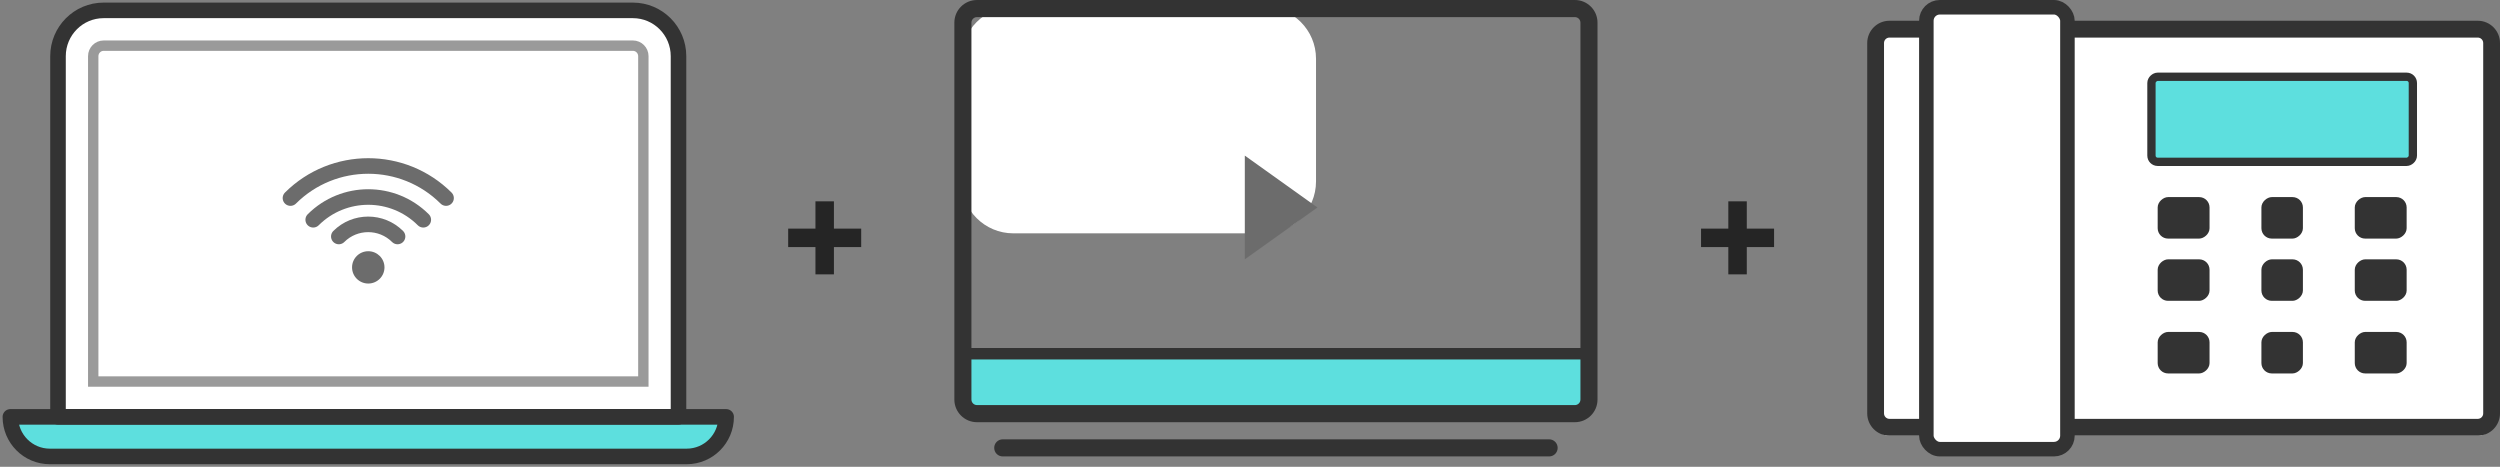 <svg width="241" height="45" viewBox="0 0 241 45" fill="none" xmlns="http://www.w3.org/2000/svg">
<rect x="0" y="0" width="241" height="45" fill="#808080" stroke="none"/>
<path d="M92.684 5.662C92.684 2.9 94.922 0.662 97.684 0.662H121.864C124.626 0.662 126.864 2.9 126.864 5.662V17.494C126.864 20.255 124.626 22.494 121.864 22.494H97.684C94.922 22.494 92.684 20.255 92.684 17.494V5.662Z" fill="white"/>
<path d="M152.459 40H93.54C93.243 40 93 38.65 93 37C93 35.35 93.243 34 93.54 34H152.459C152.757 34 153 35.35 153 37C153 38.65 152.757 40 152.459 40Z" fill="#5DDFDE"/>
<path d="M152.903 34.65H93.097C92.796 34.65 92.549 34.402 92.549 34.1C92.549 33.797 92.796 33.55 93.097 33.55H152.903C153.205 33.55 153.451 33.797 153.451 34.1C153.451 34.402 153.205 34.65 152.903 34.65Z" fill="#333333"/>
<path d="M151.822 40.7H124.646C124.191 40.7 123.823 40.332 123.823 39.875C123.823 39.419 124.191 39.05 124.646 39.05H151.822C152.113 39.05 152.354 38.814 152.354 38.517V2.183C152.354 1.892 152.118 1.65 151.822 1.65H94.178C93.887 1.65 93.646 1.887 93.646 2.183V38.517C93.646 38.808 93.882 39.05 94.178 39.05H129.035C129.491 39.05 129.858 39.419 129.858 39.875C129.858 40.332 129.491 40.7 129.035 40.7H94.178C92.977 40.7 92 39.721 92 38.517V2.183C92 0.979 92.977 0 94.178 0H151.822C153.023 0 154 0.979 154 2.183V38.517C154 39.721 153.023 40.7 151.822 40.7Z" fill="#333333"/>
<path d="M149.336 44H96.664C96.208 44 95.841 43.632 95.841 43.175C95.841 42.719 96.208 42.35 96.664 42.35H149.336C149.792 42.35 150.159 42.719 150.159 43.175C150.159 43.632 149.792 44 149.336 44Z" fill="#333333"/>
<path d="M120 25V15L127 20L120 25Z" fill="#6C6C6C"/>
<path d="M1 40.186H70C70 42.293 68.299 44 66.2 44H4.8C2.701 44 1 42.293 1 40.186Z" fill="#5DDFDE" stroke="#333333" stroke-width="1.5" stroke-linecap="round" stroke-linejoin="round"/>
<path d="M9.99 1H61.01C63.438 1 65.408 2.978 65.408 5.414V40.18H5.592V5.414C5.592 2.978 7.562 1 9.99 1Z" fill="white" stroke="#333333" stroke-width="1.5" stroke-linecap="round" stroke-linejoin="round"/>
<g style="mix-blend-mode:darken">
<path d="M62.019 5.414V36.778H8.987V5.414C8.987 4.855 9.439 4.401 9.996 4.401L61.01 4.401C61.567 4.401 62.019 4.855 62.019 5.414Z" stroke="#9A9A9A" stroke-miterlimit="10"/>
</g>
<path d="M37.064 25.775C37.064 24.915 36.364 24.218 35.501 24.218C34.637 24.218 33.938 24.915 33.938 25.775C33.938 26.636 34.637 27.333 35.501 27.333C36.364 27.333 37.064 26.636 37.064 25.775Z" fill="#6C6C6C"/>
<path d="M38.325 22.797C36.762 21.239 34.225 21.239 32.662 22.797" stroke="#6C6C6C" stroke-width="1.5" stroke-miterlimit="10" stroke-linecap="round"/>
<path d="M40.806 21.185C37.872 18.261 33.127 18.261 30.193 21.185" stroke="#6C6C6C" stroke-width="1.5" stroke-miterlimit="10" stroke-linecap="round"/>
<path d="M43 19.094C38.859 14.969 32.141 14.969 28 19.094" stroke="#6C6C6C" stroke-width="1.5" stroke-miterlimit="10" stroke-linecap="round"/>
<path d="M181 4C181 3.448 181.448 3 182 3H239C239.552 3 240 3.448 240 4V41C240 41.552 239.552 42 239 42H182C181.448 42 181 41.552 181 41V4Z" fill="white"/>
<path d="M238.857 42H212.119C211.671 42 211.31 41.638 211.31 41.189C211.31 40.74 211.671 40.378 212.119 40.378H238.857C239.143 40.378 239.381 40.146 239.381 39.854V4.146C239.381 3.859 239.148 3.622 238.857 3.622H182.143C181.857 3.622 181.619 3.854 181.619 4.146V39.854C181.619 40.141 181.852 40.378 182.143 40.378H216.438C216.886 40.378 217.248 40.74 217.248 41.189C217.248 41.638 216.886 42 216.438 42H182.143C180.961 42 180 41.038 180 39.854V4.146C180 2.962 180.961 2 182.143 2H238.857C240.039 2 241 2.962 241 4.146V39.854C241 41.038 240.039 42 238.857 42Z" fill="#333333"/>
<rect x="185.7" y="0.7" width="13.6" height="42.6" rx="1.3" fill="white" stroke="#333333" stroke-width="1.4"/>
<rect x="208" y="23" width="4" height="5" rx="1" transform="rotate(-90 208 23)" fill="#333333"/>
<rect x="218" y="23" width="4" height="4" rx="1" transform="rotate(-90 218 23)" fill="#333333"/>
<rect x="227" y="23" width="4" height="5" rx="1" transform="rotate(-90 227 23)" fill="#333333"/>
<rect x="208" y="29" width="4" height="5" rx="1" transform="rotate(-90 208 29)" fill="#333333"/>
<rect x="218" y="29" width="4" height="4" rx="1" transform="rotate(-90 218 29)" fill="#333333"/>
<rect x="227" y="29" width="4" height="5" rx="1" transform="rotate(-90 227 29)" fill="#333333"/>
<rect x="208" y="36" width="4" height="5" rx="1" transform="rotate(-90 208 36)" fill="#333333"/>
<rect x="218" y="36" width="4" height="4" rx="1" transform="rotate(-90 218 36)" fill="#333333"/>
<rect x="227" y="36" width="4" height="5" rx="1" transform="rotate(-90 227 36)" fill="#333333"/>
<rect x="207.4" y="15.6" width="8.2" height="25.2" rx="0.6" transform="rotate(-90 207.4 15.6)" fill="#5DDFDE" stroke="#333333" stroke-width="0.8"/>
<path d="M78.61 26.448V19.408H80.39V26.448H78.61ZM75.98 23.818V22.038H83.02V23.818H75.98Z" fill="#252525"/>
<path d="M166.61 26.448V19.408H168.39V26.448H166.61ZM163.98 23.818V22.038H171.02V23.818H163.98Z" fill="#252525"/>
</svg>
